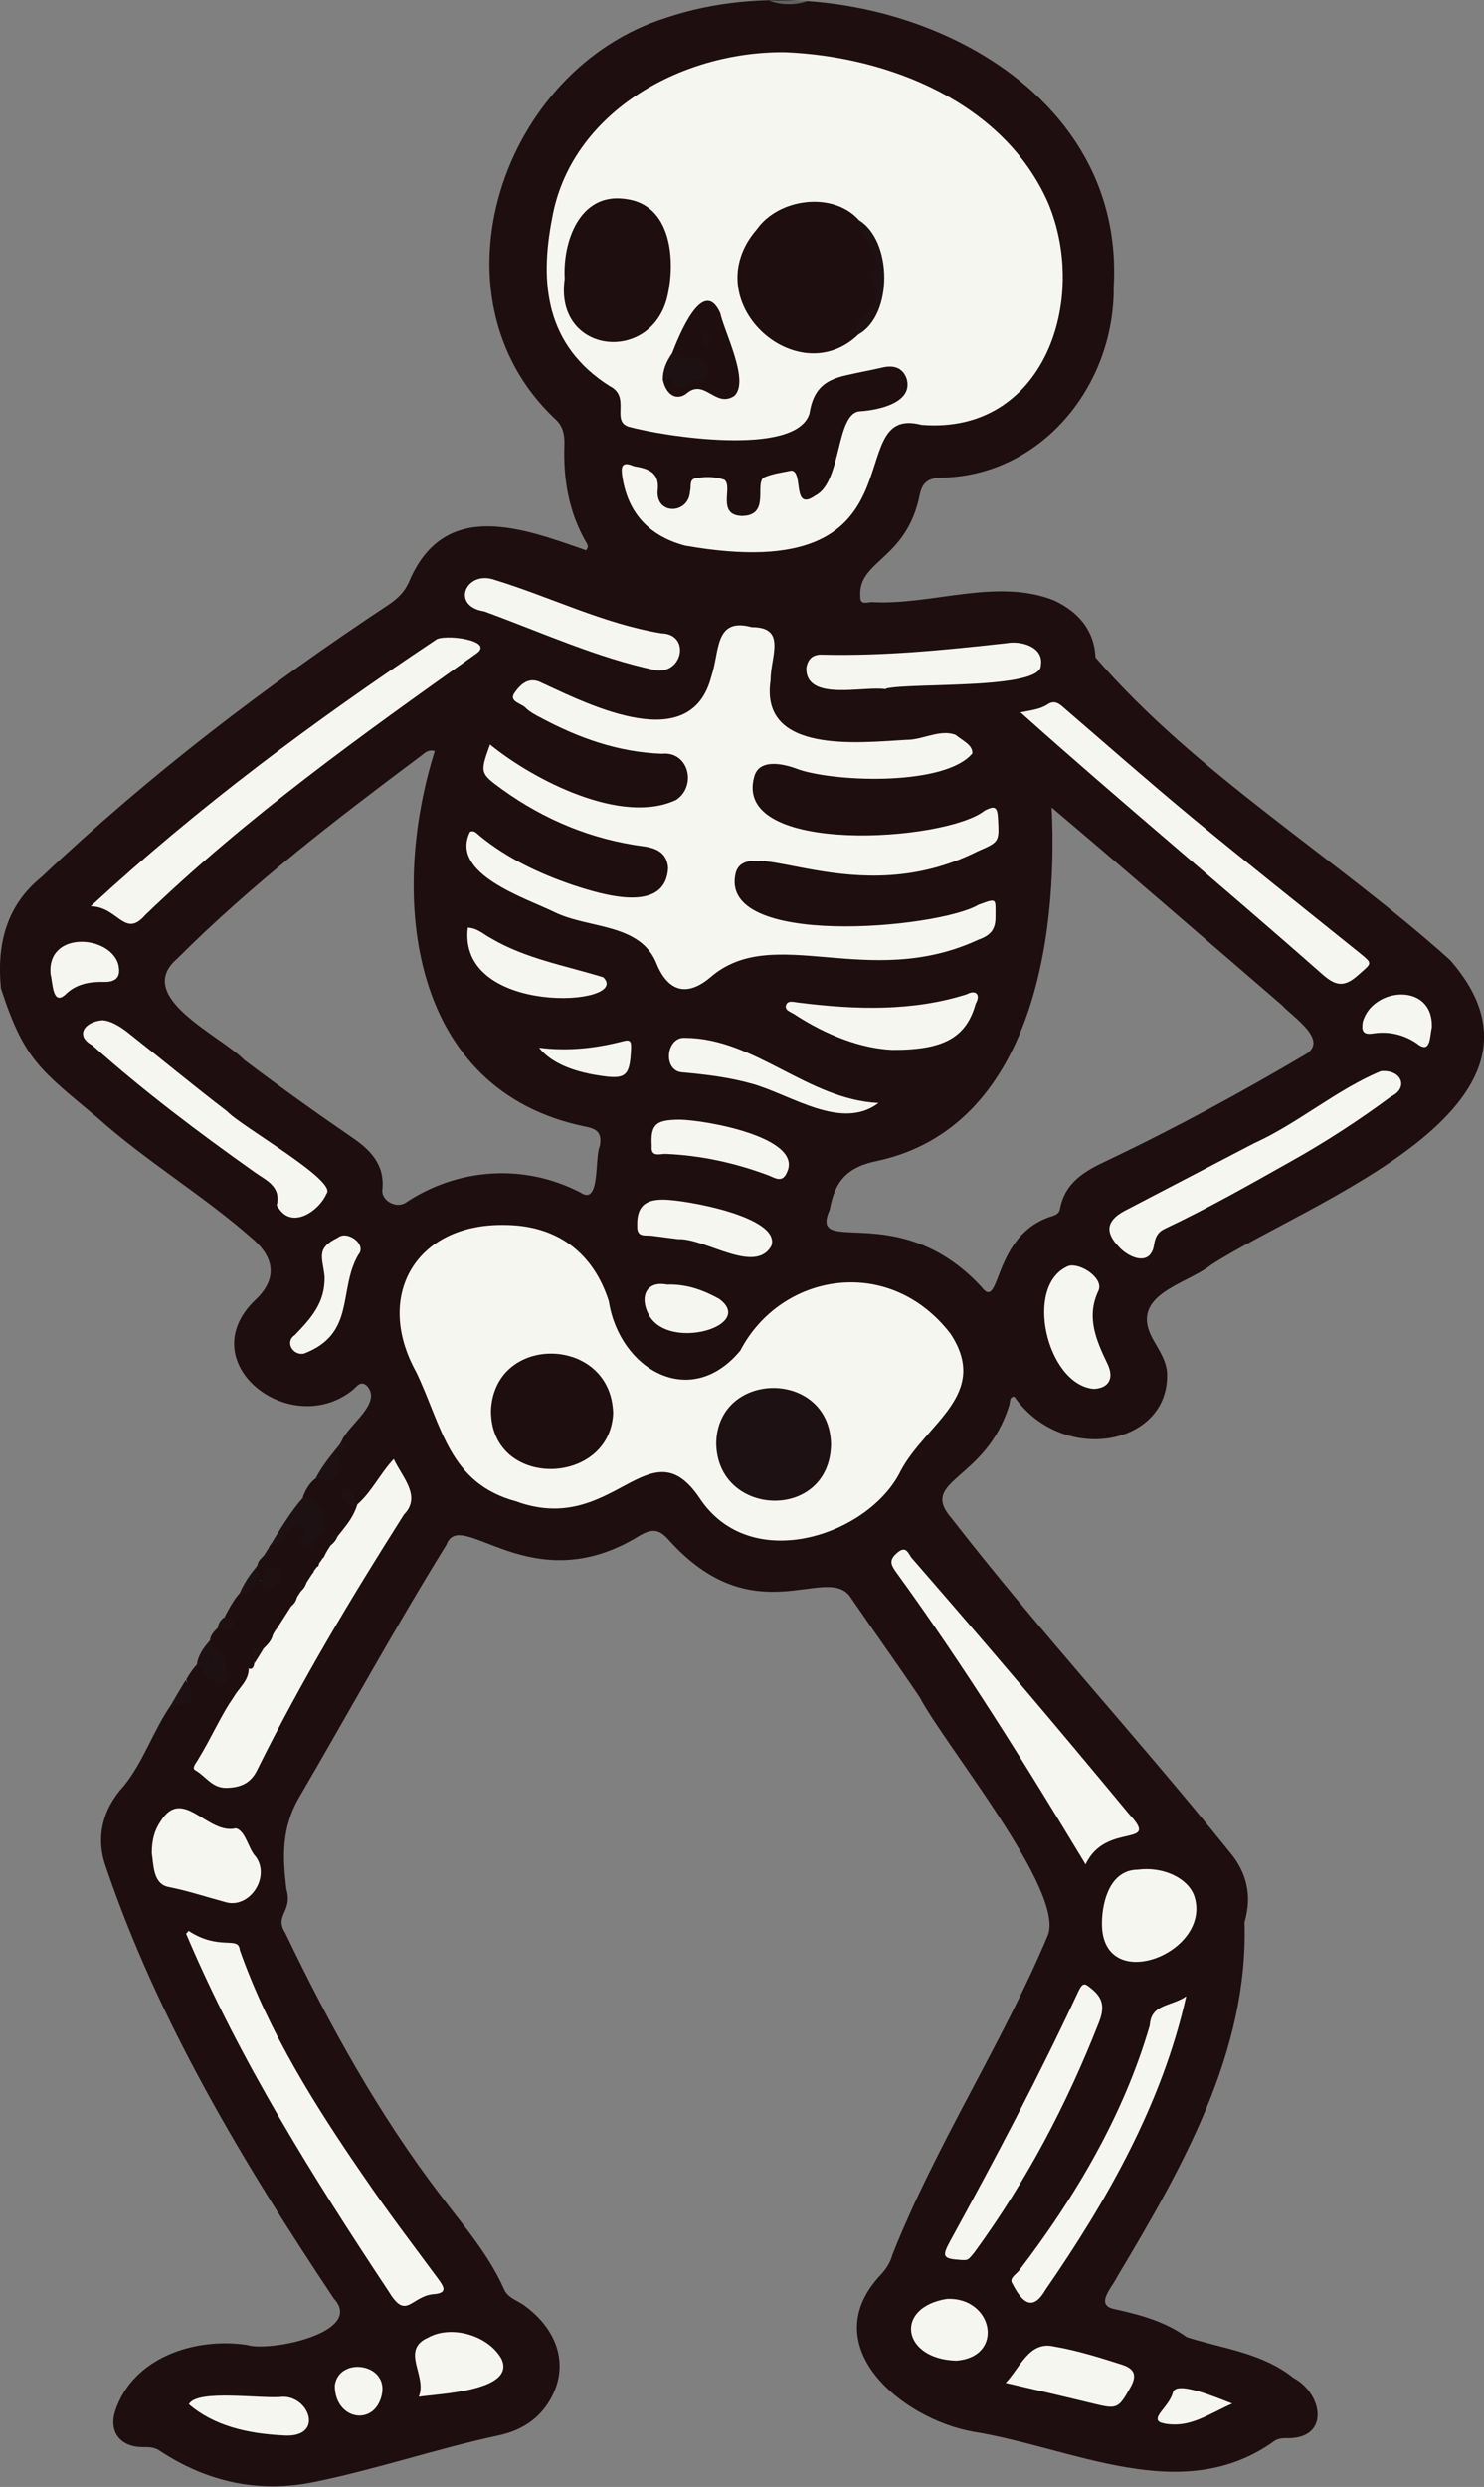 <?xml version="1.0" encoding="utf-8"?>
<!-- Generator: Adobe Illustrator 27.9.0, SVG Export Plug-In . SVG Version: 6.00 Build 0)  -->
<svg version="1.1" baseProfile="tiny" id="Layer_1" xmlns="http://www.w3.org/2000/svg" xmlns:xlink="http://www.w3.org/1999/xlink"
	 x="0px" y="0px" viewBox="0 0 480.9 805.4" overflow="visible" xml:space="preserve">
<rect x="0" y="0" width="480.9" height="805.4" fill="#808080" stroke="none"/>
<g>
	<path fill="#1E0E10" d="M469.9,310.9c-37.2-33.4-82.5-60.4-114.9-98c-0.4-8.9-5.6-14.7-13.3-18.4c-18.7-7.5-39.6,1.6-59.2,0.5
		c-1.4,0-3.8,1.1-3.7-1.7c-1-11.9,15.1-11.8,19.3-33.3c0.8-3.5,2.4-5,6.3-5.3c32.9-0.2,56.8-29.7,56.5-61.7
		C365.2,20.3,276.1-14.5,216,5.7c-53.5,16.7-78.1,90.2-36.3,129.8c2.7,2.3,3.3,5.2,3.2,8.5c-0.4,11.2,1.4,21.9,7.1,31.7
		c0.4,0.7,0.9,1.4-0.1,2.5c-20.6-7.2-45.4-16.6-57,9.4c-1.4,3.7-3.8,6.1-6.9,8.2C86.2,222.1,48.2,251.1,13.5,284
		C2,293.2-1.1,306,0.3,320.1C7.9,343.4,13,346.4,31.6,362c16,14.3,34.6,25.3,50.6,39.5c7.2,6.4,7.4,13.3,0.2,19.8
		c-20.3,20.1,11.4,44.8,31.6,29.1c1.4-1,2.8-3.7,5-1.5c4.9,5.6-6.1,12.5-8.3,17.8c-2.6,4.2-0.6,11.8-8.6,12.2c-2,1.6-3.1,3.7-4,6
		c7.6,6.4,7.7,7.2,1.8,13.5c-0.8-0.9-0.3-1.9-0.4-2.8c-0.6-5.7-8.4-2.3-7.5,1.9c0.2,0.8-0.4,0-0.5,0.2c-1.5,1.2-3.6,1.5-4.4,3.5
		c-0.3,2.5-3.4,3.2-3.7,5.8c-2.2,2.5,1.6,7.3,3.4,3.5c0.5-1.2,2.6-1.9,2.4,0.1c-0.5,2.2-3.8,2.4-5.2,0.9c-3.1-0.1-3.4,3.8-6.1,4.2
		c-2.2,2.3-3.6,5.2-5.1,7.9c1.9,2.6-0.3,2.9-2,3.4c-7.4,6.3,2.6,8.7,1.1,15.7c-7.7-0.8-5-9.4-11.5,1.1c1.3,4.5-0.8,6.8-4.8,8.1
		c-5.9,8.4-9,18.5-15.5,26.5c-6.9,7.5-9.1,16.6-5.9,25.9c17,50.2,44.7,96.2,74,140.1c10.1,11-20.9,17.4-28.2,15
		c-16.6-2.5-37,3.9-42.7,21.5c-2.1,6.7,1.7,11.5,8.8,11.6c2,0,3.8-0.1,5.7,1.2c15.3,10.1,32.1,13.8,50,10.1
		c20.2-4.1,39.7-10.8,59.8-15.1c7-1.5,13-5.1,16.7-11.6c6.1-10.5,2.9-22.2-8.3-30.4c-2.3-1.7-5.4-2.5-6.6-5.2
		c-5-11.3-13-20.5-20.3-30.1c-20.3-26.5-36.3-55.5-50.7-85.5c-3.6-5.7,2.6-6.7,0.4-14.2c-1.2-10.3-1.7-19.7,4.3-29.9
		c15.9-27.2,31-54.8,47.6-81.6c4.6-12.4,27.5,18.9,62.6-2.9c4.3-2.5,6.5-1.9,9.5,1.5c27.4,30.4,50.5,7.9,58.5,18
		c7.5,11,15.3,21.8,22.7,32.8c8.2,15.6,47.4,63.1,41.5,77.3c-14.9,35.4-36.2,67.7-50.3,103.3c-0.7,2.5-1.9,4.4-3.6,6.3
		c-22,23,6.5,46.9,29.8,51c32.3,5.2,67.6,24.6,97.6,3c1.5-1,3.1-0.9,4.8-0.9c13.3-0.3,10.7-14.5,1.4-19.5
		c-10.3-8.2-22.7-9.4-34.6-13.2c-6.9-5-14.9-7.2-23-9c-7.2-1.2-1.3-6.9,0.4-10.5c21.1-35.3,42.6-72.9,41.3-114.9
		c2.5-8.5,0.8-16.1-4.9-22.8c-29.4-36.6-61.3-71-90.1-108.1c-10.8-12.5,11.3-11.9,18.8-36.7c0.3-1-0.1-2.5,1.6-2.6
		c15.6,22.3,50.6,16,49.5-7.9c-0.4-4.3-3-7.7-4.9-11.3c-7.2-14,11.2-17.1,19.2-23.5C423.8,389.4,511.6,358.5,469.9,310.9z
		 M194.4,371.1c-1.8,3.6,0.3,19.6-6.3,15.1c-18.3-9.5-39.8-8-56.8,3.4c-3,1.8-7.7-0.8-7.4-4.2c0.9-8.3-4-13.1-9.9-17.1
		c-11.8-8.1-23.4-16.4-34.8-25c-7.9-8.1-36.2-20.5-21.7-32.9c24.2-24.2,51.5-45.1,78.9-65.6c1.1-0.8,2.2-2.2,4.5-1.6
		c-14.9,47.3-8.4,110.1,49,121.7C194,365.7,195,367.3,194.4,371.1z M423,341.5c-20.9,12.3-42.2,23.9-64.1,34.3
		c-7.1,3.3-13.8,7-15.4,15.7c-0.2,1.4-1.3,1.9-2.4,2.3c-19.8,5.9-16.6,31.5-23.1,22.9c-27-29.1-56.2-8.9-49.1-25
		c1.6-9,5.4-13.8,15.7-15.8c49.6-11,58.3-71.5,56.2-114.4c25.2,21.3,49.6,42.5,74.6,64C418.8,329.3,430.9,336.9,423,341.5z"/>
	<path fill="#616161" d="M262.2,0.2c-4.3,1.5-8.7,1.6-13,0C253.5,0.2,257.9,0.2,262.2,0.2z"/>
	<path fill="#1E1113" d="M92.3,498.1c-1.2,1.3-2.5,2.4-4.5,2c3.2-5.2,6.3-10.4,10.3-15c4.6,0.7,6.9,3.1,7.2,7.9
		c0.3,3.6-4.1,4.5-3.9,7.8c-1.9,0.6-3.8-0.7-3.8-2.5c0.5-1.8,2-4-1-4.7c-2.3-0.5-2.8,2.3-4.2,3.6C92.3,497.3,92.3,497.8,92.3,498.1
		C92.3,498.1,92.3,498.1,92.3,498.1z"/>
	<path fill="#1E1113" d="M68,531.3c1.1,3.2,5.1,4.7,5.1,8.5c1.6,7.4-2.4,6-6.7,2.5c-1-0.8-0.8-2.8-2.6-3.2
		C64.2,536,66,533.6,68,531.3z"/>
	<path fill="#1E1113" d="M110.8,466.9c1,0.5,1.9,1.8,1.2,2.2c-3.9,2.5-0.5,8.1-4.6,10.3c-1.8,1-3.4-0.8-5.2-0.4
		C104.4,474.5,107.7,470.8,110.8,466.9z"/>
	<path fill="#1E1113" d="M60.2,544.1c3.5,6.4,2.6,7.9-4.8,8.1C57,549.4,58.6,546.7,60.2,544.1z"/>
	<path fill="#1E1113" d="M83.3,507.2c0.3,1.6,0.7,3.3,1,4.9l0,0c-2.6,0.5-2.7,5.5-6.6,3.8C79.1,512.7,81,509.8,83.3,507.2z"/>
	<path fill="#1E1113" d="M72.6,523.8c6,0.4,2.2,6.3-2,3.4C70.7,525.8,71.4,524.7,72.6,523.8z"/>
	<path fill="#1E1113" d="M87,501.4c0.3,1.5,0,2.5-1.7,2.7C85.9,503.2,86.4,502.3,87,501.4z"/>
	<path fill="#F6F6F1" d="M254.4,16.9c33.7,1.4,70.9,16.3,85.2,48.7c13.3,31.4-1.2,75.3-41,72c-27.3-7.1,3.3,53.2-76.6,39.1
		c-11.3-3-18.4-10.2-20.3-22.1c-0.5-3.4-0.4-5.4,3.8-3.6c5,0.8,8.4,2.2,7.6,8.2c-0.3,7.8,10.2,7.2,10.5-0.1c0.5-1.5-0.4-3.8,1.8-4.2
		c3.1-0.6,6.4-0.6,9.4,0.5c2.8,2.3-2.7,11.4,5.6,11.7c9.2-0.1,4.2-10,7-12.4c2.8-1.3,6.1-1.7,9.1-2.3c4,0.4,0,13.5,7.7,8.1
		c8.8-4.4,6.5-27.2,14.7-27.3c5.7-0.4,17.2-2.7,14.9-10.6c-1.3-3.5-4.1-4.4-7.7-3.6c-3.9,0.9-7.8,1.6-11.7,2.5
		c-7.5,1.6-10.9,4.9-12.1,12.5c-4.4,14-47,7.4-58.6,4.2c-5.8-1.9,0.9-9.7-6.2-13.2c-20.6-13.1-22.7-33.1-18.6-54.2
		C184.8,36.9,220.1,16.6,254.4,16.9z"/>
	<path fill="#F6F6F1" d="M163.3,396.7c16.9,0,28.9,8.7,34,24.7c3.4,21.9,26.3,35.6,42.6,16c13.2-25.3,48.3-31.2,68.1-5.5
		c13,19.7-7.9,29-16.1,44.4c-10.1,20.8-48.7,34.1-65.3,8.7c-16.3-23.9-27.8,12.8-59.4,1.2c-21.8-5.9-23.9-24.3-32.3-41.8
		C121.1,419.5,134.9,396.3,163.3,396.7z"/>
	<path fill="#F6F6F1" d="M158.8,241.1c14.2,11.6,42.9,26.3,60.4,17.9c6.7-4.6,3.9-15.8-4.7-14.9c-14.1-0.5-27-5.1-39.3-11.7
		c-1.8-0.9-3.6-1.9-5-3.3c-1.5-1.4-5.5-2-3.4-4.8c1.8-2.5,4.5-5.5,8.9-3.1c15.8,7.3,48.2,23.6,54.8-2.1c2.8-8,0.9-19.3,13.1-16
		c11.5,0,6.1,9.4,6.1,17.3c-3.5,23.8,28.4,20.1,43.9,19.2c5.3,0.1,11.1-3.6,16.1-1.6c2.1,1.8,5.6,3.2,5.4,6
		c-8.7,10.4-43.2,9.4-56,5.3c-5.8-2.3-13.2-3.5-14.7,2.3c-7.1,25.6,62.1,21,74.7,10.9c3.3-1.7,4.1-1.2,4.3,2.5
		c0.4,7.7,0.5,7.6-6.6,10.7c-39.9,20-74.1-6-78.3,6.7c-6.7,25,65.8,18.3,78.6,10.6c6.1-2.2,5.5-2.2,5.5,4.1c0,4.5-2.2,6-5.7,7.3
		c-35.9,16.5-66.3-5.7-86.8,12.2c-7.4,6.2-13.5,4.6-17.2-4.2c-5.2-13.6-22-11.5-33.2-17c-9.4-4.6-34.1-12.4-27.4-26
		c1.4-0.7,2.4,0.7,3.4,1.5c8.9,7.2,19.1,12,29.9,15.7c9.2,3,30.2,9.7,30.9-5.6c-0.4-4.7-3.6-6.3-7.8-6.9
		c-16.8-2.2-32.1-8.5-45.9-18.4C155.5,250.4,155.5,250.3,158.8,241.1z"/>
	<path fill="#F6F6F1" d="M29.4,293.5c35-32.3,72.2-59.9,111.7-86.2c2.2-2.2,19.7,0,13.2,4.4C117.1,238.1,80,264.6,47,296.4
		C40.4,304,38.2,293.6,29.4,293.5z"/>
	<path fill="#F6F6F1" d="M115.8,487.2c4.7-4.1,7.3-9.9,11.8-14.7c2.8,6,9.1,12.1,3.3,18c-17,26.8-33.4,54.1-47.5,82.6
		c-2.1,4.4-5.4,5.8-10,5.9c-4.7,0.1-6.7-3.8-10.1-5.7c-1.3-0.7,0.3-2.4,0.9-3.5c4.1-6.6,7.5-14.5,11.7-20.5c1.7-2.8,4.6-5,4.7-8.7
		c-0.2-0.2-0.3-0.4-0.5-0.6c1.4,1.2,2.2-0.1,2.3-1.3c0.4-4,5.1-5.3,6-9.2c0.4-0.8,0.2-1.9,1.4-2.2c3.8-6,7.7-12,11.5-17.8
		c1-0.4-0.6-2.6,1.6-2.1c1.2-1-0.7-2.3,2-3C107.7,498,113.8,494.1,115.8,487.2l-0.3-0.3L115.8,487.2z"/>
	<path fill="#F6F6F1" d="M61.1,625.3c10.1,6.6,16.2,1.5,16.6,6.2c9.5,26.9,24.6,50.8,40.7,74.1c7.5,11,15.6,21.6,23.5,32.3
		c1.9,2.6,3.5,4.8-1.7,5.1c-7.1,0.9-8.6,8.4-14.1-0.7c-24.6-37.1-48.4-75-65.8-116.1C60.6,626,60.8,625.7,61.1,625.3z"/>
	<path fill="#F6F6F1" d="M351.8,603.8c-19.6-32.5-39.4-64.4-61.5-94.8c-1.8-2.5-2.1-3.9,0.4-6.1c3.1-2.7,3.7,0.5,4.8,1.7
		c23.8,27.3,47.3,55,70.4,82.9C376.4,598.7,358.3,589.8,351.8,603.8z"/>
	<path fill="#F6F6F1" d="M330.7,230.7c3.5-0.7,6.4-1,8.8-2.6c2.4-1.6,4,0,5.7,1.5c13.6,11.7,27.1,23.6,41,35.1
		c17.8,14.7,36,29.1,54,43.6c4.9,4,4.5,3.4-0.2,7.6c-4.4,3.9-7.1,3.4-11.3-0.2C396.2,287,363,259.6,330.7,230.7z"/>
	<path fill="#F6F6F1" d="M447.5,346.9c6.7-0.6,9.1,5.4,3.3,8.2c-10.4,7.7-21.3,14.8-32.6,21.1c-13.5,7.6-26.9,15.2-40.9,21.8
		c-2.2,1.1-2.9,2.7-3.3,5c-1,7.3-8.1,4.5-11.5,0.7c-4.5-4.7-3.9-8.4,1.8-11.5c14-7.3,28-14.6,42-21.9
		C420.5,363.9,433.4,352.7,447.5,346.9z"/>
	<path fill="#F6F6F1" d="M33.2,330.4c2.8,0.2,5.5,1.9,8,3.8c10.8,8.5,21.4,17.3,32.4,25.7c4.4,4.8,36,22.6,32.2,26.7
		c-2.3,5.4-10.9,11.5-15.4,4.8c-0.3-0.3-0.8-0.9-0.7-1.2c1.4-6.1-3.6-8-7.2-10.6c-18.2-12.9-36-26.3-52.6-41.1
		C24.3,335.5,27.2,330.9,33.2,330.4z"/>
	<path fill="#F6F6F1" d="M384.4,646.5c-7.8,34.8-25.6,66.1-45.7,95.2c-4.2,7.2-7.6,3.7-10.6-2.1c-1.2-1.7,1-2.9,2-4.1
		c18.3-23.9,34.1-50.6,42.5-79.6C373,648.9,379.4,649.9,384.4,646.5z"/>
	<path fill="#F6F6F1" d="M311.5,731.9c-6-0.4-6.4-1-3.5-6.3c14.6-26.6,28.7-53.3,41.5-80.8c1.5-3.1,2.2-2.4,4.4-0.6
		c3.9,3.2,3.9,6.4,2.2,10.8c-10.4,26.5-23.5,51.4-40.3,74.4C313.7,732,313.7,732,311.5,731.9z"/>
	<path fill="#F6F6F1" d="M287.1,223.2c-7.1-1.2-26.1,4.2-25.8-6.9c0.5-2.9,2-4.4,5.1-4.3c20,0.5,39.8-1.5,59.7-3.7
		c4.6-0.9,12.2,1.1,11.2,7.1c0.4,8-42,5.6-50.2,7.6C287.1,223,287.1,223.1,287.1,223.2z"/>
	<path fill="#F6F6F1" d="M212.7,217.1c-19.1-4-37.4-12.4-55.8-19.1c-11-1.7-5.9-13.5,3.4-10.2c18,5.5,35.3,14.2,54,17.3
		C223.7,205.3,221.4,218.1,212.7,217.1z"/>
	<path fill="#F6F6F1" d="M49.2,600.1c0-4.2,0.9-7.4,2.8-10.2c7.2-11.7,15.2,4.4,24.4,2.2c3.2,0.7,4.1,6.8,6.5,9.2
		c4.9,6.8-2.3,17.3-10.2,14.6c-6-1.6-11.9-3.6-18.1-4.8C49.5,610.1,49.8,603.8,49.2,600.1z"/>
	<path fill="#F6F6F1" d="M357.1,622.7c0.1-7.5,2.9-17.1,11.6-17.2c8.3-1.1,16.5,2.8,18.4,8.8C392.7,632.7,356.8,646.5,357.1,622.7z"
		/>
	<path fill="#F6F6F1" d="M289.2,340c-10-0.4-21.4-4.7-31.9-11.6c-1.1-0.7-3.3-1.3-2.5-3.1c0.7-1.5,2.7-0.7,4.1-0.6
		c18.2,2.3,36.8,2.9,54.4-2.7c2.9-1.6,4.6,0.1,2.9,3C313.2,335.8,306.1,340.1,289.2,340z"/>
	<path fill="#F6F6F1" d="M284.7,357.2c-12,9.1-28.2-2.6-40.9-6.2c-7.4-2.1-14.9-3-22.5-3.7c-6.6-0.2-5.6-11.5,0.6-11.2
		C244.8,336.2,261.6,356.1,284.7,357.2z"/>
	<path fill="#F6F6F1" d="M354.4,449.8c-15.2-1.4-22.8-33.7-8.2-39.8c3.6-1.2,11.5,3.8,9.8,7.9c-4.1,8.6-0.8,16.1,2.9,23.8
		C361.1,446.3,359.4,449.6,354.4,449.8z"/>
	<path fill="#F6F6F1" d="M325.9,771.7c4.8-5.1,7.6-13.6,15.6-11.8c7.6,1.3,14.9,3.6,22.1,5.9c4,1.3,5,3.4,2.7,7.4
		c-3.8,6.7-4.2,7.1-11.6,5.3C345.3,776.2,335.8,774,325.9,771.7z"/>
	<path fill="#F6F6F1" d="M215.1,388.5c7.3,0.1,37.9,5.6,34.9,14.9c-5.2,9.6-21.5-2.5-30.3-2.1c-2.8-0.4-5.6-0.7-8.4-1.1
		c-2.1-0.3-5,0.7-4.8-3.2C206.3,390.9,208.9,388.4,215.1,388.5z"/>
	<path fill="#F6F6F1" d="M151.6,300.4c3.2,0.2,5.1,2.2,7.4,3.4c11.3,6.7,24.2,8.9,36.5,12.7C205.1,325.9,148.1,329.3,151.6,300.4z"
		/>
	<path fill="#F6F6F1" d="M220.2,362.6c8.3,0.1,39.9,5.7,34.9,16.9c-1.5,3.8-3.9,2-6.2,1.1c-10.7-4-21.7-6.4-33.1-6.9
		c-1.8-0.1-5,1.3-4.6-2.6C210.7,363.7,213,362.7,220.2,362.6z"/>
	<path fill="#F6F6F1" d="M135.7,776.2c2.9-6.9-6.2-15.1,3.1-19.2c7.6-4.2,19.7-0.6,23.8,7.1C167,774.4,142,775.2,135.7,776.2z"/>
	<path fill="#F6F6F1" d="M309.9,764.5c-17.7-0.5-20.2-17.3-3-20C321.9,743.9,325.7,763.3,309.9,764.5z"/>
	<path fill="#F6F6F1" d="M91.6,788.7c-11.5-0.6-22.3-3.1-30.4-10.1c2.8-5,23.9-1.6,30.3-2.4C100.4,775.9,105.3,789.8,91.6,788.7z"/>
	<path fill="#F6F6F1" d="M105.2,413.4c-0.7-6.3-2.9-9.1,4.3-12.6c3-2.5,9.6,2.2,6.6,5.6c-6.6,11.4-0.7,25.6-17.7,32
		c-3.6,0.6-6.1-3.9-2.9-6C100.8,426.9,105.4,421.9,105.2,413.4z"/>
	<path fill="#F6F6F1" d="M216.1,416c6.7-0.2,11.9,1.9,16.9,4.6c12.1,8.7-16.2,17.1-22.7,5.3C207.1,420,209.4,414.7,216.1,416z"/>
	<path fill="#F6F6F1" d="M16.4,315.6c-1.4-14.2,19-12.9,21.9-3.4c1,4-0.5,5.9-4.6,5.8c-4.5-0.1-8.7,0.6-12.1,3.7
		C16.9,326.5,17.1,317.8,16.4,315.6z"/>
	<path fill="#F6F6F1" d="M464,332.8c-0.7,2.5-0.2,8.9-4.9,5.1c-4.2-2.9-9.2-4-14.2-3.2c-3.7,0.6-3.6-1.5-3.3-3.7
		C444.7,319.6,464.6,318,464,332.8z"/>
	<path fill="#F6F6F1" d="M174.7,339.3c9.4,1.2,18.3,0.2,27.2-2.1c2.3-0.6,2.7-0.1,2.6,2.4c-0.4,9-1.6,10.1-10.4,8.7
		C184.9,346.9,178.2,343.8,174.7,339.3z"/>
	<path fill="#F6F6F1" d="M123.8,775.2c-2.1,10.9-15.4,8.6-15.3-2.7C109.8,763.2,125.6,765.2,123.8,775.2z"/>
	<path fill="#F6F6F1" d="M399.3,778.4c-7.6,3.4-13.4,7.7-21.1,6.6c-2.9-0.4-4.1-1.1-2-3.9c1.5-2,3.2-3.8,3.9-6.3
		C381.1,770.7,395,776.8,399.3,778.4z"/>
	<path fill="#1E1113" d="M84.3,512.1c1.9-1.4,1.7-5.9,4.5-4.6c1.3,0.6,2.7,1.5,2,3.4C90.5,513.9,84.9,515.9,84.3,512.1
		C84.3,512.1,84.3,512.1,84.3,512.1z"/>
	<path fill="#1E1113" d="M115.7,487.3c-1.1,0.1-2.2,0.8-3.2-0.4c-0.9-1.1-2.6-1.8-1.8-3.6C112.7,479.3,115,485.6,115.7,487.3z"/>
	<path fill="#1E1113" d="M85.3,534.1c-0.9,1.5-1.9,3-2.8,4.5C82.3,536.4,80,532.9,85.3,534.1z"/>
	<path fill="#1E1113" d="M109.5,497.2c-0.4,1.3-1.2,2.4-2.3,3.2C107.3,498.8,107.2,497.1,109.5,497.2z"/>
	<path fill="#1E1113" d="M96.3,517.1c-0.3,1.3-0.9,2.3-2,3.1C94.2,518.7,94.2,517.2,96.3,517.1z"/>
	<path fill="#1E1113" d="M99.4,512.2c-0.3,1.3-1,2.4-2.1,3.3C97.3,513.8,97.1,512.2,99.4,512.2z"/>
	<path fill="#1E1113" d="M66.5,554.7c-0.8-0.2-1-0.5-0.5-1.2C66.9,553.7,67,554,66.5,554.7z"/>
	<path fill="#1E1113" d="M104.8,504.3c-0.5,0.8-1,1.5-1.6,2.3C102,504.6,103.2,504.3,104.8,504.3z"/>
	<path fill="#1E1113" d="M102.8,507.3c-0.5,0.7-1,1.4-1.6,2.1C101.7,508.6,100.3,506.5,102.8,507.3z"/>
	<path fill="#1E1113" d="M75.9,549.3c-0.5,0.8-1,1.5-1.5,2.3C74.4,550.4,74.6,549.5,75.9,549.3z"/>
	<path fill="#1E1113" d="M89.8,527.2c-0.5,0.7-0.9,1.4-1.4,2.2C88.3,528.4,88.5,527.5,89.8,527.2z"/>
	<path fill="#1E1113" d="M80.6,540.5c-0.1-0.3-1-0.2-0.4-0.8C80.4,540,81,540.3,80.6,540.5z"/>
	<path fill="#1E1113" d="M92.3,498.1c0.1,0.1,0.3,0.2,0.4,0.2C92.5,498.2,92.4,498.2,92.3,498.1C92.3,498.1,92.3,498.1,92.3,498.1z"
		/>
	<path fill="#1E0E10" d="M67.7,537.4c0.2-0.8,0.5-1,1.2-0.5C68.7,537.7,68.4,537.9,67.7,537.4z"/>
	<path fill="#1E0E10" d="M278.2,108.3c-19.8,19.2-53.2-10.7-32.9-34.1c6.9-9.8,24.3-12.4,32.9-3.1c1,3.2,3.8,5.2,5.1,8.4
		c2,7.1,3.3,19.5-2.7,24.6C279.2,105,278.6,106.6,278.2,108.3z"/>
	<path fill="#1E0E10" d="M183,90.3c-0.7-12,4.8-27.9,19.5-25.9c15.3,1.7,16.5,20.2,13.7,31.9C210.8,118.1,179.5,114.6,183,90.3z"/>
	<path fill="#1E0E10" d="M217.8,114.4c2.1-5.4,10-25.3,15.6-13c1.3,6.1,9.6,22,4.6,26.8c-6.2,4.2-9.7-6-15.7-0.6
		c-3.3,2.3-6.5,0.1-7.5-4.6c0.9-0.3,2.1-1.6,2.6-1c3.2,3.8,5.7-0.5,8.5-0.6c1-0.1,2-0.6,1.9-1.8c0.2-2-6.5-3.1-8.2-3
		C217.9,116.8,218,115.5,217.8,114.4z"/>
	<path fill="#1E1113" d="M278.2,108.3c-3.5-6.3,9.6-5.8,4.4-17.7c-0.2-0.6-0.3-1.4,0-1.9c4.4-7-4.5-11-4.4-17.5
		C289.3,77.8,289.4,102.1,278.2,108.3z"/>
	<path fill="#1E1113" d="M217.8,114.4c3.4,2.9,10.9-0.2,12,5c-0.4,5.2-5.1,2.3-6.7,4.6c-1.6,2.9-4,1.4-5-0.2c-1.1-1.9-2.4,0-3.3-0.7
		C214.7,119.8,216,117,217.8,114.4z"/>
	<path fill="#1E0E10" d="M198.7,457.8c-1.2,23.6-39.6,24.5-39.6-0.9C160.1,431.6,198.2,432.5,198.7,457.8z"/>
	<path fill="#1E1113" d="M269.3,467.7c-0.4,25.1-37,23.8-37.2-0.4C232.6,443.6,268.8,443.4,269.3,467.7z"/>
	<path fill="#1E1113" d="M227.6,107.2c2.7,1.2,3.5,5.5,0.5,4.6C226.6,110.6,227.4,109.2,227.6,107.2z"/>
</g>
</svg>
